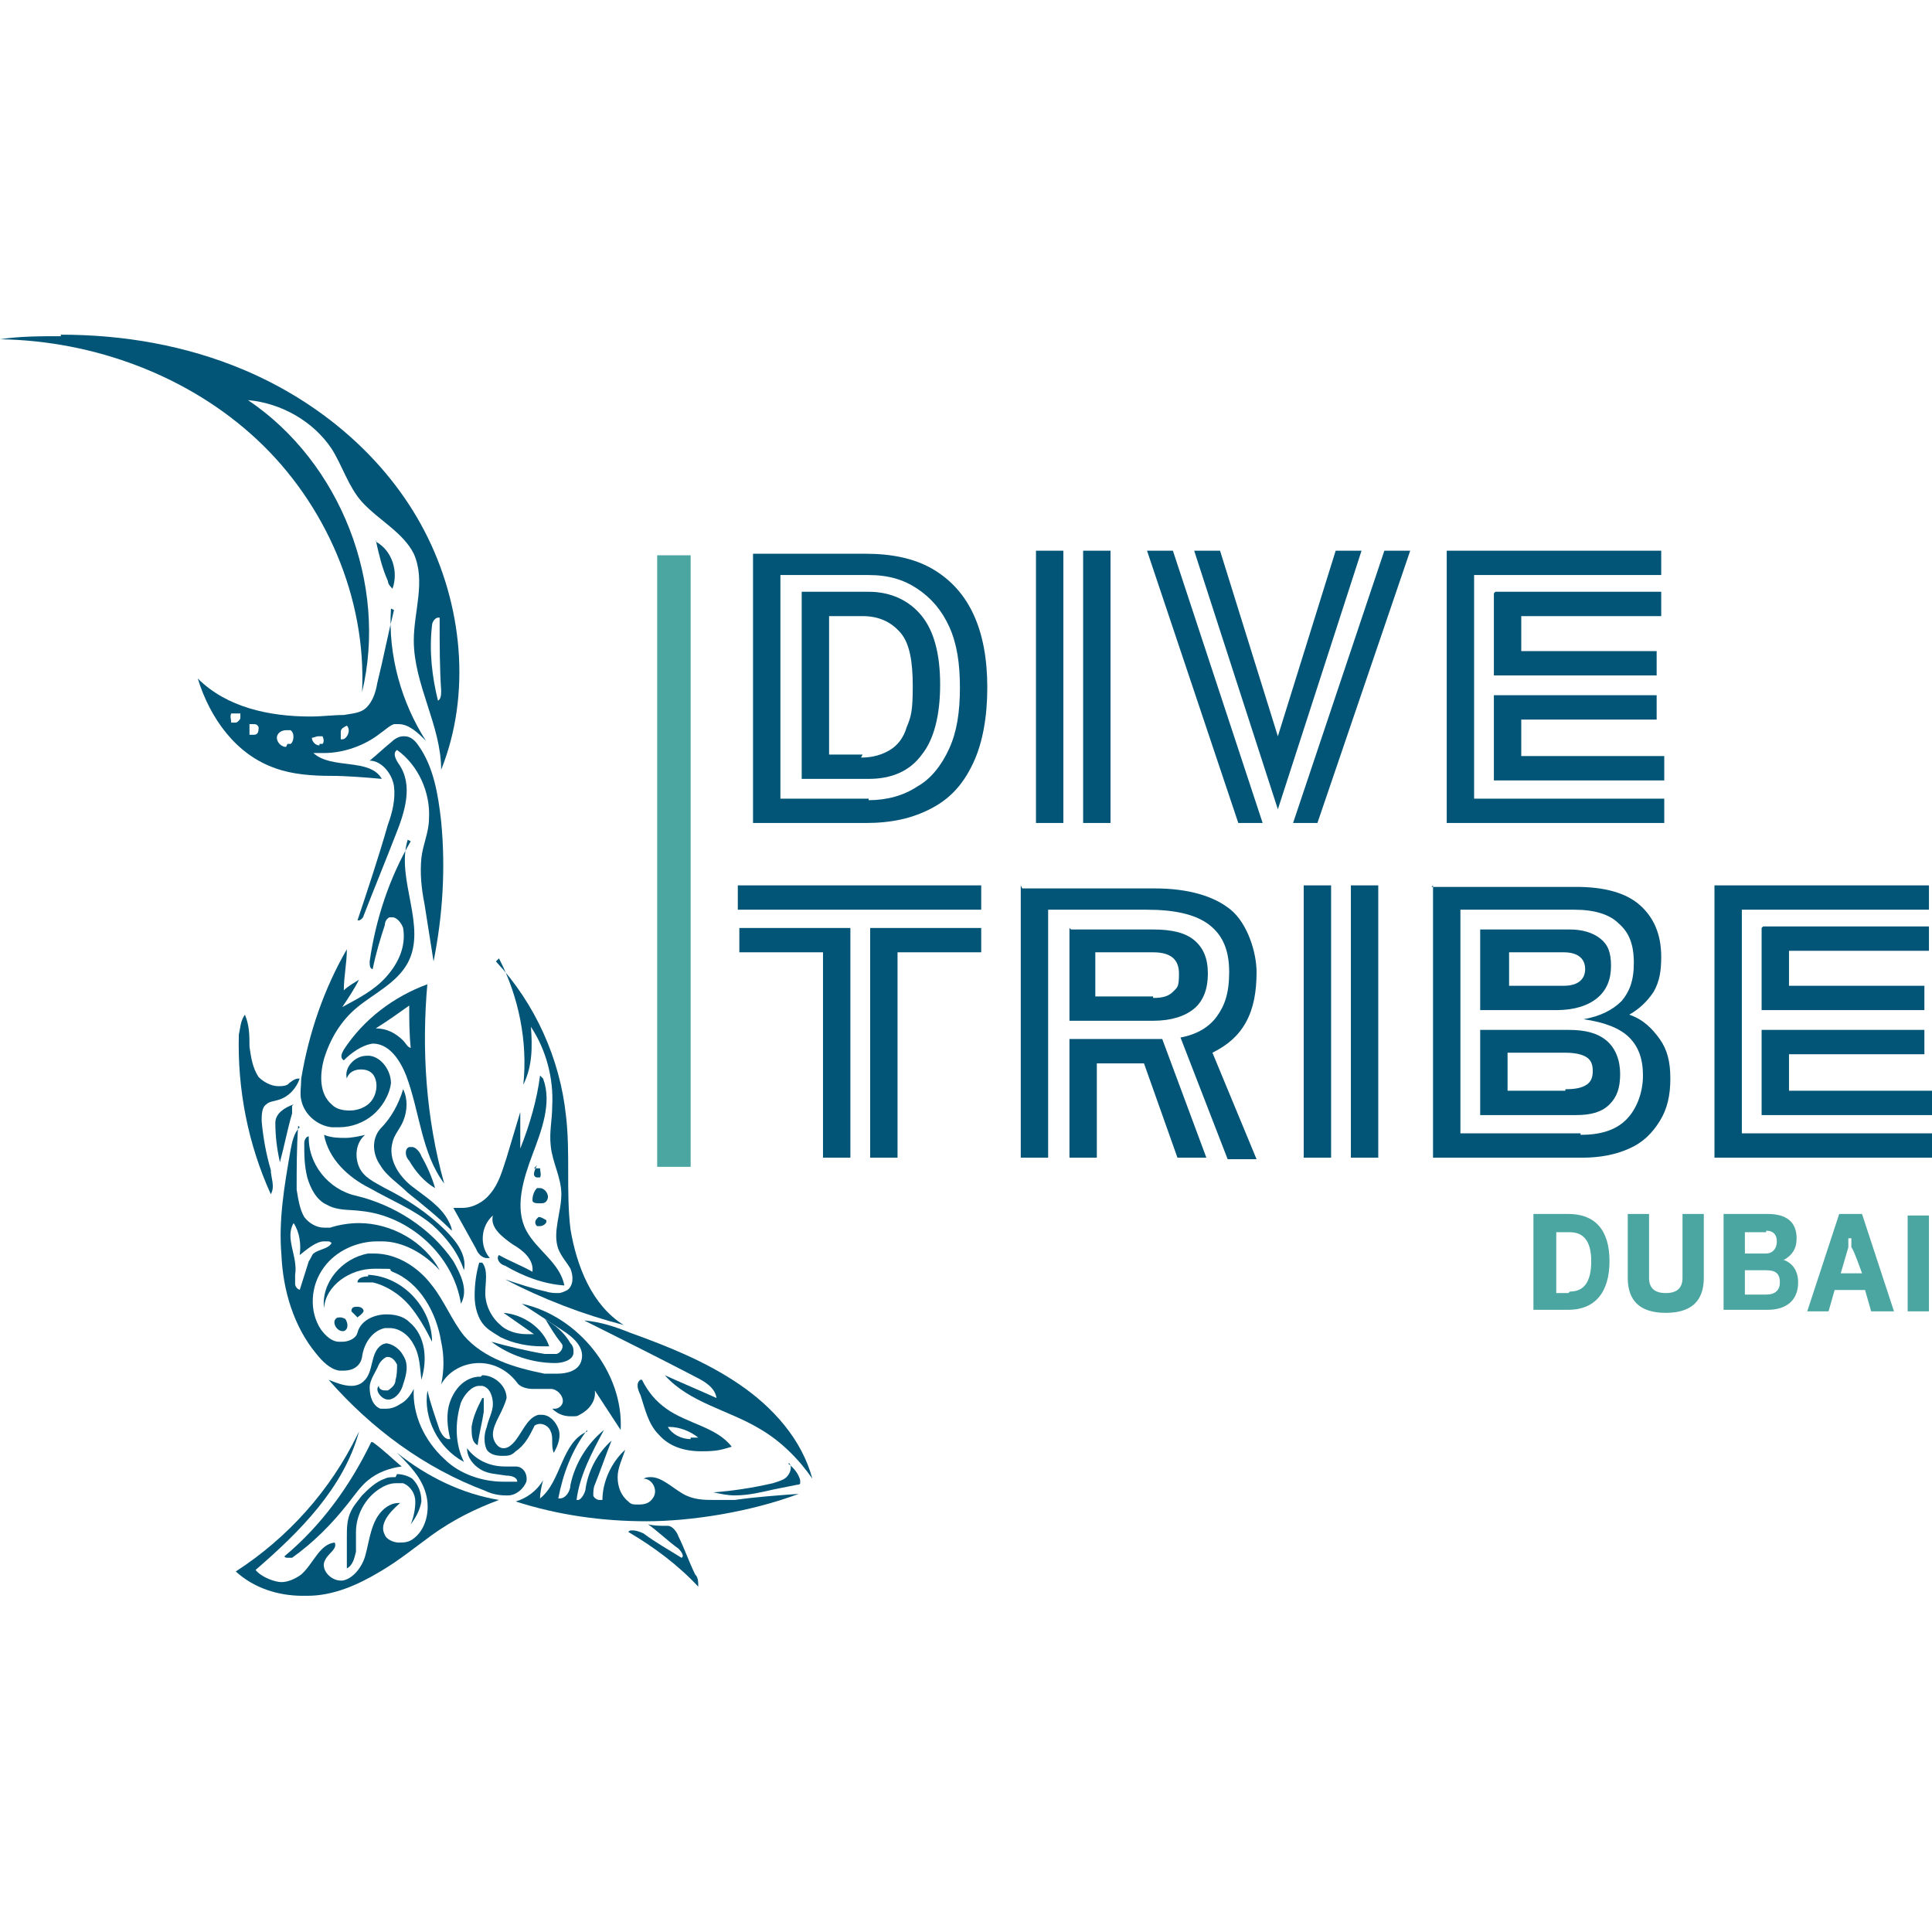 <svg viewBox="0 0 127 127" version="1.1" xmlns:xlink="http://www.w3.org/1999/xlink" xmlns="http://www.w3.org/2000/svg" id="Layer_1">
  
  <defs>
    <style>
      .st0 {
        fill: none;
      }

      .st1 {
        fill: #025576;
      }

      .st2 {
        clip-path: url(#clippath);
      }

      .st3 {
        fill: #4ba5a0;
      }
    </style>
    <clipPath id="clippath">
      <rect height="40.2" width="2.2" y="36.5" x="43.2" class="st0"></rect>
    </clipPath>
  </defs>
  <path d="M98.2,45.7v5.6h11.2v-1.6h-9.4v-2.4h8.9v-1.6h-10.7M98.2,39v5.4h10.7v-1.6h-8.9v-2.3h9.2v-1.6h-10.9M95.1,36.2v17.9h14.3v-1.6h-12.5v-14.7h12.3v-1.6h-14.1M91,36.2l-6,17.9h1.6l6.1-17.9h-1.7M78.5,36.2l5.5,17,5.5-17h-1.7l-3.8,12.2-3.8-12.2h-1.7M75.4,36.2l6,17.9h1.6l-5.9-17.9h-1.7M71.2,36.2v17.9h1.8v-17.9h-1.8M68.1,36.2v17.9h1.8v-17.9h-1.8M56.7,49.6h-2.2v-9.1h2.2c1.1,0,1.9.4,2.5,1.1s.8,1.9.8,3.5-.1,2-.4,2.7c-.2.7-.6,1.2-1.1,1.5-.5.3-1.1.5-1.9.5M52.7,39v12.2h4.4c1.5,0,2.7-.5,3.5-1.6.8-1,1.2-2.6,1.2-4.6s-.4-3.5-1.2-4.5c-.8-1-2-1.6-3.5-1.6h-4.4M57.1,52.5h-5.8v-14.7h5.8c1.3,0,2.3.3,3.2.9.9.6,1.6,1.4,2.1,2.5.5,1.1.7,2.4.7,4s-.2,2.9-.7,4c-.5,1.1-1.2,2-2.1,2.5-.9.6-2,.9-3.2.9M49.5,36.2v17.9h7.4c1.7,0,3.1-.3,4.4-1s2.1-1.7,2.7-3,.9-3,.9-4.9-.3-3.5-.9-4.8c-.6-1.3-1.5-2.3-2.7-3-1.2-.7-2.7-1-4.4-1h-7.4" class="st1"></path>
  <path d="M115.8,67.7v5.6h11.2v-1.6h-9.4v-2.4h8.9v-1.6h-10.7M115.8,61v5.4h10.7v-1.6h-8.9v-2.3h9.2v-1.6h-10.9M112.7,58.2v17.9h14.3v-1.6h-12.5v-14.7h12.3v-1.6h-14.1M102.9,71.7h-3.8v-2.5h3.8c.6,0,1.1.1,1.4.3s.4.5.4.9-.1.7-.4.9c-.3.2-.7.3-1.4.3M97.3,67.7v5.6h6.3c1,0,1.7-.2,2.2-.7s.7-1.1.7-2-.3-1.7-.9-2.2c-.6-.5-1.4-.7-2.5-.7h-5.9M102.8,64.8h-3.6v-2.2h3.6c.9,0,1.4.4,1.4,1.1s-.5,1.1-1.4,1.1M97.3,61v5.4h5c1.2,0,2.1-.3,2.7-.8.6-.5.9-1.2.9-2.1s-.2-1.4-.7-1.8c-.5-.4-1.2-.6-2-.6h-5.9M103.9,74.5h-7.9v-14.7h7.5c1.3,0,2.3.3,2.9.9.7.6,1,1.4,1,2.6s-.3,1.9-.8,2.5c-.6.6-1.4,1-2.5,1.2,1.4.2,2.4.6,3,1.2s.9,1.4.9,2.5-.4,2.2-1.1,2.9c-.7.7-1.7,1-3,1M94.2,58.2v17.9h9.8c1.2,0,2.2-.2,3.1-.6s1.5-1,2-1.8c.5-.8.7-1.7.7-2.8s-.2-1.9-.7-2.6c-.5-.7-1.1-1.3-2-1.6.7-.4,1.2-.9,1.6-1.5.4-.7.5-1.4.5-2.3,0-1.5-.5-2.6-1.4-3.4-.9-.8-2.3-1.2-4.2-1.2h-9.5M88.8,58.2v17.9h1.8v-17.9h-1.8M85.7,58.2v17.9h1.8v-17.9h-1.8M70.3,68.3v7.8h1.8v-6.2h3.1l2.2,6.2h1.9l-2.9-7.8c-.4,0-.8,0-1,0h-5M75.8,65.5h-3.8v-2.9h3.8c1.2,0,1.7.5,1.7,1.4s-.1.9-.4,1.2c-.3.3-.7.4-1.3.4M70.3,61v6.1h5.5c1.2,0,2.1-.3,2.7-.8s.9-1.3.9-2.3-.3-1.7-.9-2.2-1.5-.7-2.7-.7h-5.4M67.1,58.2v17.9h1.8v-16.3h6.5c1.8,0,3.2.3,4.1,1,.9.7,1.3,1.7,1.3,3.1s-.3,2.2-.8,2.9-1.3,1.2-2.4,1.4l3.1,8h1.9l-2.9-7c1-.5,1.7-1.1,2.2-2,.5-.9.7-2,.7-3.3s-.6-3.2-1.7-4.1c-1.1-.9-2.8-1.4-5-1.4h-8.7M57.2,61v15.1h1.8v-13.5h5.5v-1.6h-7.3M54.1,62.6v13.5h1.8v-15.1h-7.3v1.6h5.5M48.5,58.2v1.6h16v-1.6h-16" class="st1"></path>
  <g class="st2">
    <polyline points="43.2 76.7 45.4 76.7 45.4 36.5 43.2 36.5 43.2 76.7" class="st3"></polyline>
  </g>
  <path d="M125.4,86.2h1.4v-6.3h-1.4v6.3ZM121,83.7l.5-1.7v-.6h.2v.6c.1,0,.7,1.7.7,1.7h-1.4ZM123.1,86.2h1.4l-2.1-6.4h-1.5l-2.1,6.4h1.4l.4-1.4h2l.4,1.4ZM117,84.3c0,.5-.3.8-.9.8h-1.4v-1.6h1.4c.6,0,.9.2.9.8h0ZM116.1,80.9c.5,0,.7.3.7.7h0c0,.5-.3.8-.7.8h-1.4v-1.4h1.4ZM117.3,82.8c.5-.3.8-.7.8-1.4h0c0-1.1-.7-1.6-1.9-1.6h-2.9v6.3h2.9c1.2,0,2-.6,2-1.8h0c0-.8-.4-1.3-1-1.5ZM109.5,86.3c1.7,0,2.5-.8,2.5-2.3v-4.2h-1.4v4.2c0,.7-.4,1-1.1,1s-1.1-.3-1.1-1v-4.2h-1.4v4.2c0,1.5.8,2.3,2.5,2.3ZM103.1,85h-.8v-4h.9c.9,0,1.4.6,1.4,1.9,0,1.4-.5,2-1.4,2ZM103.2,79.8h-2.4v6.3h2.3c1.7,0,2.7-1.1,2.7-3.2s-1-3.1-2.7-3.1Z" class="st3"></path>
  <path d="M28.8,46.1s0,0,0,0c-.4-1.6-.6-3.3-.4-5,0-.2.2-.5.4-.5s0,0,.1,0c0,0,0,.2,0,.3,0,1.5,0,3,.1,4.5,0,.3,0,.7-.4.7M4,22.1c-1.3,0-2.7,0-4,.2h0c6.2.1,12.4,2.4,16.9,6.6,4.5,4.2,7.2,10.4,6.9,16.6,1.7-7.1-1.4-15.1-7.5-19.2,2.2.2,4.3,1.4,5.5,3.2.7,1.1,1.1,2.5,2,3.5,1.1,1.2,2.7,2,3.4,3.4.8,1.8,0,3.8,0,5.7,0,2.9,1.8,5.6,1.8,8.5,2-5,1.4-10.9-1.1-15.7-2.5-4.8-6.9-8.5-11.9-10.6-3.8-1.6-7.9-2.3-12-2.3" class="st1"></path>
  <path d="M35.3,76.6c-.1.2-.2.4-.2.6h0c0,.1.1.2.2.2s.2,0,.2,0c.1-.2,0-.4,0-.6-.1,0-.3,0-.4,0" class="st1"></path>
  <path d="M35.3,80.1s0,0,0,0c-.1.1-.2.3,0,.5h0c0,0,.1,0,.2,0,.2,0,.5-.2.4-.4-.2-.1-.3-.2-.5-.2" class="st1"></path>
  <path d="M23.5,85.9c-.2,0-.4,0-.4.3.1.1.3.3.4.4.1-.1.3-.2.4-.4h0c0-.2-.2-.3-.4-.3" class="st1"></path>
  <path d="M22.4,86.6c-.2,0-.3,0-.4.2h0c-.1.3.2.7.5.7s0,0,.1,0c.3-.1.3-.5.1-.8,0,0-.2-.1-.3-.1" class="st1"></path>
  <path d="M35.3,78.1c-.2.2-.3.5-.3.8,0,.2.3.2.5.2s.4,0,.5-.3c.1-.3-.2-.7-.5-.7s0,0-.1,0h0" class="st1"></path>
  <path d="M31.7,91.9c-.3.6-.6,1.2-.7,1.9,0,.5,0,1,.4,1.2.1-.8.3-1.5.4-2.2,0-.3,0-.6,0-.9" class="st1"></path>
  <path d="M27,75.4s0,0-.1,0c-.3.1-.3.6,0,.9.4.7,1,1.4,1.7,1.8-.2-.7-.5-1.4-.9-2.1-.1-.3-.4-.6-.6-.6" class="st1"></path>
  <path d="M24.7,35.5c.2.9.4,1.8.8,2.7,0,.2.2.4.3.5.4-1.1,0-2.5-1.1-3.1" class="st1"></path>
  <path d="M19.3,72.6c-.6.2-1.2.6-1.2,1.2,0,.9.1,1.7.3,2.6.3-1.1.5-2.2.8-3.2,0-.2,0-.3,0-.5" class="st1"></path>
  <path d="M51.9,96.2c.2.3,0,.7-.2.9-.2.2-.6.3-.9.4-1.3.3-2.6.5-3.9.6.5.1.9.2,1.4.2.9,0,1.7-.2,2.6-.4.5-.1,1-.2,1.5-.3,0,0,.2,0,.2-.1,0,0,0-.2,0-.2-.1-.4-.4-.8-.8-1.1" class="st1"></path>
  <path d="M24.2,83.9c-.3,0-.7.1-.7.4.3,0,.7,0,1,0,.9.2,1.8.8,2.4,1.5.6.7,1.1,1.6,1.5,2.4,0-2.2-1.9-4.3-4.2-4.4,0,0,0,0,0,0" class="st1"></path>
  <path d="M35.9,86.8c.3.5.6,1,1,1.5.2.2,0,.6-.3.7-.1,0-.3,0-.4,0s-.3,0-.4,0c-1.2-.2-2.4-.5-3.5-.8,1.2.9,2.7,1.4,4.2,1.4,0,0,0,0,0,0,.5,0,1.2-.2,1.2-.7,0-.2,0-.4-.2-.6-.4-.7-1-1.2-1.7-1.6" class="st1"></path>
  <path d="M42.6,100.2c.7.5,1.3,1.1,2,1.6.2.2.4.5.2.6-.8-.5-1.7-1-2.5-1.6-.2-.1-.5-.2-.7-.2s-.2,0-.3.1c1.7,1,3.3,2.2,4.6,3.6,0-.3,0-.6-.2-.8-.4-.8-.7-1.7-1.1-2.5-.1-.3-.4-.7-.7-.7h0s0,0-.1,0c-.4,0-.8,0-1.2-.1" class="st1"></path>
  <path d="M45.4,94.6c-.6,0-1.2-.3-1.5-.8,0,0,0,0,.1,0,.7,0,1.4.3,1.9.7-.2,0-.3,0-.5,0M42.1,90.7c-.3.2-.2.6,0,1,.3.9.5,1.9,1.2,2.6.7.8,1.7,1.1,2.8,1.1s1.3-.1,2-.3c-1-1.3-2.9-1.5-4.3-2.5-.7-.5-1.2-1.1-1.6-1.9" class="st1"></path>
  <path d="M31.5,83c-.2.7-.3,1.4-.3,2.2,0,.7.2,1.5.7,2,.3.3.7.5,1,.7.8.4,1.8.6,2.7.6s.3,0,.5,0c-.4-1.2-1.7-2.1-3-2.2.7.5,1.3.9,2,1.4-.2,0-.4,0-.5,0-.6,0-1.3-.2-1.7-.6-.6-.5-1-1.3-1-2.1,0-.7.2-1.5-.2-2" class="st1"></path>
  <path d="M26,97.1c-.3,0-.5,0-.7.1-.6.2-1.1.7-1.5,1.1-.3.4-.6.7-.8,1.2-.2.5-.2,1-.2,1.6,0,.7,0,1.3,0,2,.4-.2.5-.7.6-1.1,0-.4,0-.9,0-1.3,0-1.1.6-2.2,1.5-2.8.3-.2.7-.4,1.1-.4s.3,0,.5,0c.5.2.8.7.8,1.2,0,.5-.1,1-.3,1.5.3-.4.6-.9.7-1.5,0-.6-.2-1.1-.6-1.5-.3-.2-.7-.3-1-.3" class="st1"></path>
  <path d="M24.4,94.8c-1.4,2.9-3.3,5.5-5.7,7.5,0,0,0,.1.2.1s.2,0,.3,0c1.4-1,2.6-2.2,3.7-3.6.4-.5.8-1.1,1.3-1.5.6-.5,1.4-.8,2.2-.9-.6-.5-1.2-1.1-1.9-1.6" class="st1"></path>
  <path d="M26.5,71.6c-.3,1-.8,1.9-1.5,2.6-.6.7-.5,1.7,0,2.4.4.7,1.2,1.2,1.8,1.8,1,.8,2,1.6,2.9,2.5,0-.2-.1-.4-.2-.6-.5-1-1.5-1.6-2.4-2.3-.9-.7-1.6-1.8-1.3-2.9.1-.5.5-.9.7-1.4.3-.7.3-1.5,0-2.1" class="st1"></path>
  <path d="M16.1,66.7c-.3.4-.3.9-.4,1.3-.1,3.6.6,7.2,2.1,10.5.3-.5,0-1.1,0-1.6-.3-1-.5-2.1-.6-3.2,0-.4,0-.9.3-1.1.2-.2.5-.2.8-.3.7-.2,1.2-.8,1.4-1.4,0,0,0,0-.1,0-.2,0-.5.2-.7.4-.2.1-.4.1-.6.1-.5,0-1-.3-1.3-.6-.4-.6-.5-1.3-.6-2,0-.7,0-1.4-.3-2.1" class="st1"></path>
  <path d="M21.3,74.6c.3,1.6,1.6,2.8,3,3.5,1.4.8,2.9,1.4,4.1,2.4.9.8,1.7,1.8,2.1,3,.2-1-.5-1.9-1.2-2.6-1.2-1.2-2.6-2.1-4-2.8-.7-.4-1.4-.7-1.7-1.4-.3-.7-.2-1.6.4-2.1-.4.1-.9.2-1.3.2s-.9,0-1.4-.2" class="st1"></path>
  <path d="M20.3,74.7c-.2,0-.3.3-.3.4,0,.8,0,1.5.2,2.3.2.7.6,1.5,1.3,1.8.7.4,1.5.3,2.2.4,3.2.3,6.1,2.9,6.6,6.1.5-.9,0-1.9-.5-2.8-1.5-2.2-3.9-3.7-6.4-4.3-1.8-.4-3.2-2.1-3.1-4" class="st1"></path>
  <path d="M27.1,68.9c-.3,0-.4-.3-.6-.5-.5-.5-1.1-.8-1.8-.8.8-.5,1.5-1,2.2-1.5,0,.9,0,1.8.1,2.8M28.1,64.7c-2.2.8-4.2,2.3-5.5,4.3-.1.2-.3.5,0,.7.5-.5,1.2-1,1.9-1.1,0,0,0,0,0,0,1.1,0,1.8,1.1,2.2,2.1.9,2.4,1,5.1,2.5,7.1-1.2-4.3-1.5-8.8-1.1-13.2" class="st1"></path>
  <path d="M38.6,86.9c2.4,1.2,4.8,2.4,7.1,3.6.6.3,1.3.7,1.4,1.4-1.1-.5-2.3-1-3.4-1.5,1.6,1.8,4.2,2.3,6.2,3.5,1.4.8,2.6,2,3.5,3.3h0c-.7-2.6-2.6-4.7-4.8-6.2-2.2-1.5-4.7-2.5-7.2-3.4-1-.4-1.9-.7-3-.8" class="st1"></path>
  <path d="M31.6,90.5c0,0-.1,0-.2,0-.9.1-1.5.8-1.8,1.6-.3.8-.2,1.7,0,2.5,0,0,0,0-.1,0-.3,0-.5-.4-.6-.6-.3-.9-.6-1.7-.8-2.6-.3,1.8.7,3.8,2.4,4.7-.6-1.2-.6-2.6-.2-3.9.2-.5.7-1.1,1.2-1.1s.1,0,.2,0c.5.1.7.7.7,1.2,0,.5-.3,1-.4,1.5-.2.5-.2,1.1,0,1.5.2.3.6.4,1,.4s.6,0,.9-.3c.6-.4.9-1,1.2-1.6,0-.1.2-.2.4-.2.3,0,.6.2.7.5.2.4,0,.9.2,1.4.3-.5.5-1.1.3-1.6-.2-.5-.6-.9-1.1-.9s-.1,0-.2,0c-.8.2-1.1,1.3-1.7,1.9-.2.2-.4.3-.6.3s0,0,0,0c-.4,0-.7-.5-.7-.9,0-.4.2-.8.4-1.2.2-.4.4-.8.5-1.2,0-.8-.8-1.5-1.6-1.5" class="st1"></path>
  <path d="M35.5,70.7c-.2,1.6-.7,3.3-1.3,4.8,0-.8,0-1.6,0-2.4-.3,1-.6,2-.9,3-.3.9-.5,1.7-1.1,2.4-.4.5-1.1.9-1.8.9s-.4,0-.6,0c.5.9,1,1.8,1.5,2.7.1.3.4.6.7.6s.1,0,.2,0c-.7-.8-.6-2.1.2-2.8-.2.8.6,1.4,1.3,1.9.7.4,1.4,1,1.3,1.8-.7-.4-1.5-.7-2.2-1.1-.2.2,0,.6.4.7,1.2.7,2.5,1.2,3.9,1.3-.3-1.5-1.8-2.3-2.5-3.6-.8-1.5-.2-3.4.4-5,.6-1.6,1.3-3.4.7-5" class="st1"></path>
  <path d="M26.5,48.4c-.3,0-.6.2-.8.4-.5.4-.9.8-1.4,1.2.8,0,1.5.9,1.6,1.7.1.8-.1,1.7-.4,2.5-.6,2.1-1.3,4.2-2,6.3,0,0,0,0,.1,0,.1,0,.3-.2.3-.3.7-1.8,1.4-3.5,2.1-5.3.6-1.5,1.2-3.3.2-4.7-.2-.3-.4-.7-.1-.9,1.4,1,2.2,2.8,2.1,4.5,0,.9-.4,1.7-.5,2.6-.1,1,0,2,.2,3,.2,1.3.4,2.5.6,3.8.6-3,.8-6.1.5-9.2-.2-1.8-.5-3.6-1.5-5-.2-.3-.5-.6-.9-.6,0,0,0,0,0,0" class="st1"></path>
  <path d="M25.6,88.3c-.2,0-.3,0-.5.1-.8.5-.5,1.8-1.2,2.4-.2.2-.5.3-.8.3-.5,0-1-.2-1.5-.4,2.8,3.2,6.3,5.8,10.3,7.3.4.2.9.3,1.3.3s.1,0,.2,0c.5,0,1-.4,1.2-.9.1-.5-.2-1-.7-1s0,0-.1,0c-.2,0-.4,0-.6,0-1,0-1.9-.4-2.5-1.2,0,.6.4,1.1.9,1.4.5.3,1.1.3,1.7.4.3,0,.7.1.7.4-.3,0-.6,0-.9,0-1.4,0-2.9-.5-3.9-1.5-1.3-1.2-2.1-2.9-2-4.6-.2.4-.5.8-.9,1-.3.2-.6.3-.9.3s-.3,0-.4,0c-.5-.2-.7-.8-.7-1.4,0-.5.4-1,.6-1.5.1-.2.3-.4.5-.5,0,0,0,0,.1,0,.3,0,.5.3.6.5,0,.3,0,.7-.1,1,0,.3-.2.5-.5.7,0,0-.1,0-.2,0-.2,0-.4-.1-.4-.3-.3.3.2.9.6.9s0,0,.1,0c.5-.1.8-.6.9-1,.2-.6.4-1.3,0-1.9-.2-.4-.7-.8-1.2-.8" class="st1"></path>
  <path d="M21,49c-.3,0-.5-.3-.5-.5.1,0,.3-.1.4-.1s.2,0,.3,0h0c.1.2.1.4,0,.5,0,0-.1,0-.2,0M18.8,49.1c-.3,0-.6-.3-.6-.6,0-.3.3-.5.6-.5s.2,0,.3,0c.3.2.2.8,0,.9,0,0-.1,0-.2,0M22.4,48.6s0,0,0,0c0-.1,0-.3,0-.5h0c0-.2.2-.3.4-.4.3.3,0,.9-.3.9M16.8,48.3c-.1,0-.3,0-.4,0,0-.2,0-.5,0-.7,0,0,.1,0,.2,0,.2,0,.3,0,.4.2,0,.2,0,.5-.3.5h0M15.3,47.5s0,0-.1,0c0-.2-.1-.4,0-.6,0,0,.1,0,.2,0,.1,0,.3,0,.4,0,0,0,0,.2,0,.3h0c0,.1-.2.3-.3.3M25.9,40.1c-.4,1.6-.7,3.2-1.1,4.8-.1.6-.3,1.2-.7,1.6-.4.4-1,.4-1.5.5-.7,0-1.4.1-2.2.1-2.7,0-5.5-.6-7.4-2.5.8,2.6,2.5,5,5.1,5.9,1.1.4,2.4.5,3.6.5,1.1,0,2.3.1,3.4.2-.8-1.4-3.3-.6-4.5-1.7.2,0,.5,0,.7,0,1.3,0,2.7-.5,3.7-1.3.3-.2.6-.5.9-.6.1,0,.2,0,.3,0,.7,0,1.3.6,1.8,1.1-1.6-2.5-2.5-5.6-2.3-8.7" class="st1"></path>
  <path d="M32.8,63c1.3,2.5,1.9,5.5,1.6,8.3.6-1.2.6-2.5.5-3.8,1,1.5,1.5,3.4,1.4,5.2,0,.9-.2,1.7-.1,2.6.1,1.1.7,2.1.7,3.2,0,1.2-.6,2.5-.2,3.6.2.5.5.8.8,1.3.2.5.2,1.1-.2,1.4-.2.1-.4.2-.6.2s-.5,0-.8-.1c-.9-.2-1.8-.5-2.7-.8,2.5,1.3,5.1,2.3,7.8,3-2.1-1.3-3.1-3.9-3.5-6.3-.3-2.5,0-5-.3-7.5-.4-3.7-2-7.3-4.6-10.1" class="st1"></path>
  <path d="M38.6,94.1c-1.7.7-1.7,3.3-3.1,4.4,0-.4.1-.8.2-1.2-.4.7-1.1,1.2-1.8,1.4,2.8.9,5.7,1.3,8.6,1.3s6.8-.6,10-1.8c-1.4.1-2.8.2-4.2.4-.4,0-.8,0-1.3,0-.7,0-1.4,0-2.1-.4-.7-.4-1.4-1.1-2.1-1.1-.2,0-.3,0-.5.1,0,0,0,0,0,0,.6,0,1,.8.6,1.3-.2.3-.5.4-.9.4s-.5,0-.7-.2c-.5-.4-.7-1-.7-1.6,0-.6.3-1.2.5-1.8-.9.8-1.5,2.1-1.5,3.3,0,0-.1,0-.2,0-.2,0-.4-.2-.4-.3,0-.2,0-.5.1-.7.4-1,.7-1.9,1.1-2.9-.9.8-1.5,1.9-1.7,3.1,0,.3-.3.8-.5.8s0,0-.1,0c.2-1.6,1-3.1,1.8-4.6-1.1.9-1.9,2.2-2.2,3.6,0,.4-.3.9-.7.9s0,0-.1,0c.3-1.6.9-3.2,1.9-4.5" class="st1"></path>
  <path d="M36.5,92.5s0,0,0,0c0,0,0,0,0,0M24.8,82.4c-.2,0-.4,0-.6,0-1.7.3-3.1,1.9-2.9,3.6.1-1.5,1.7-2.6,3.3-2.6s.8,0,1.2.2c1.8.7,2.9,2.7,3.2,4.6.2.9.2,1.9,0,2.8.5-.9,1.5-1.4,2.5-1.4,0,0,0,0,0,0,1,0,1.9.5,2.5,1.3.2.3.7.4,1,.4h0c.3,0,.6,0,.9,0s.2,0,.3,0c.4,0,.8.4.8.8,0,.3-.3.5-.5.5s-.1,0-.2,0c.3.3.7.5,1.2.5s.4,0,.6-.1c.6-.3,1.1-.9,1-1.6.6.9,1.1,1.7,1.7,2.6.2-3.8-2.8-7.5-6.5-8.3.9.6,1.7,1.1,2.6,1.7.8.5,1.6,1.2,1.3,2.1-.2.6-.9.8-1.6.8s-.5,0-.8,0c-2-.4-4-1-5.3-2.5-.8-1-1.3-2.3-2.1-3.3-.9-1.2-2.3-2.1-3.8-2.1" class="st1"></path>
  <path d="M27,55.3c-1.4,2.4-2.3,5.1-2.7,7.9,0,.2,0,.5.2.5s0,0,0,0c.2-1,.5-2,.8-2.9,0-.2.1-.4.3-.5,0,0,.1,0,.2,0,.3,0,.6.4.7.7.2,1.2-.3,2.3-1.1,3.2-.8.9-1.8,1.4-2.9,2,.4-.6.8-1.2,1.1-1.8-.3.2-.7.4-1,.7,0-.9.2-1.8.2-2.7-1.5,2.6-2.5,5.5-3,8.5,0,.5-.1,1,0,1.4.2,1,1.1,1.7,2,1.8.2,0,.3,0,.5,0,.8,0,1.6-.3,2.2-.8.6-.5,1.1-1.3,1.2-2.1,0-.8-.6-1.7-1.4-1.8,0,0-.1,0-.2,0-.8,0-1.5.8-1.3,1.5.1-.4.5-.6.9-.6s.6.1.8.3c.4.5.3,1.4-.2,1.9-.3.3-.8.5-1.3.5s-.9-.1-1.2-.4c-.8-.7-.8-1.9-.5-3,.4-1.3,1.1-2.5,2.2-3.4,1.1-.9,2.6-1.6,3.3-2.9,1.3-2.4-.8-5.5,0-8.1" class="st1"></path>
  <path d="M19.8,84.8c-.2,0-.4-.2-.4-.4,0-.2,0-.4,0-.6.2-1.2-.7-2.4-.1-3.4.4.6.5,1.4.4,2.1.5-.4,1.1-.9,1.6-.9s.3,0,.5.1c-.2.4-.8.4-1.2.7-.1.1-.2.4-.3.5-.2.6-.4,1.3-.6,1.9M19.7,74.1c-.4.4-.5,1-.6,1.5-.4,2.3-.8,4.6-.6,6.9.1,2.3.8,4.7,2.3,6.5.4.5.9,1,1.5,1.1,0,0,.2,0,.3,0,.6,0,1.1-.3,1.2-.9.1-.8.6-1.7,1.5-1.9,0,0,.2,0,.3,0,.7,0,1.3.5,1.6,1.1.4.7.4,1.5.5,2.3.4-1.3.3-2.9-.8-3.8-.4-.4-1-.5-1.5-.5-.8,0-1.7.4-1.9,1.2-.1.4-.6.6-1,.6s-.1,0-.2,0c-.5,0-.9-.4-1.2-.8-.8-1.2-.7-2.9.2-4.1.8-1.1,2.2-1.7,3.5-1.7s.2,0,.3,0c1.4,0,2.8.8,3.8,1.9-1-1.9-3.2-3.1-5.3-3.1-.6,0-1.3.1-1.9.3-.1,0-.2,0-.4,0-.5,0-1-.3-1.3-.7-.3-.5-.4-1.2-.5-1.8,0-1.4,0-2.8.1-4.2" class="st1"></path>
  <path d="M23.5,94.3c-1.8,3.7-4.6,6.8-8,9,1.2,1.1,2.8,1.6,4.4,1.6s.2,0,.3,0c1.7,0,3.3-.7,4.8-1.6,1.2-.7,2.3-1.6,3.4-2.4,1.4-1,2.8-1.7,4.4-2.3-2.4-.4-4.7-1.5-6.7-3.1.8.8,1.6,1.6,1.9,2.7.3,1.1,0,2.4-.9,3-.3.2-.6.2-.9.2s-.8-.2-.9-.5c-.4-.7.3-1.5,1-2.1,0,0,0,0-.1,0-.7,0-1.3.6-1.6,1.3-.3.7-.4,1.5-.6,2.2-.2.7-.8,1.5-1.5,1.6,0,0,0,0-.1,0-.7,0-1.4-.8-1-1.4.2-.4.8-.7.6-1.1-1,.1-1.4,1.4-2.2,2.1-.4.3-.9.5-1.3.5s-1.3-.3-1.7-.8c2.9-2.5,5.8-5.4,6.8-9.1" class="st1"></path>
</svg>